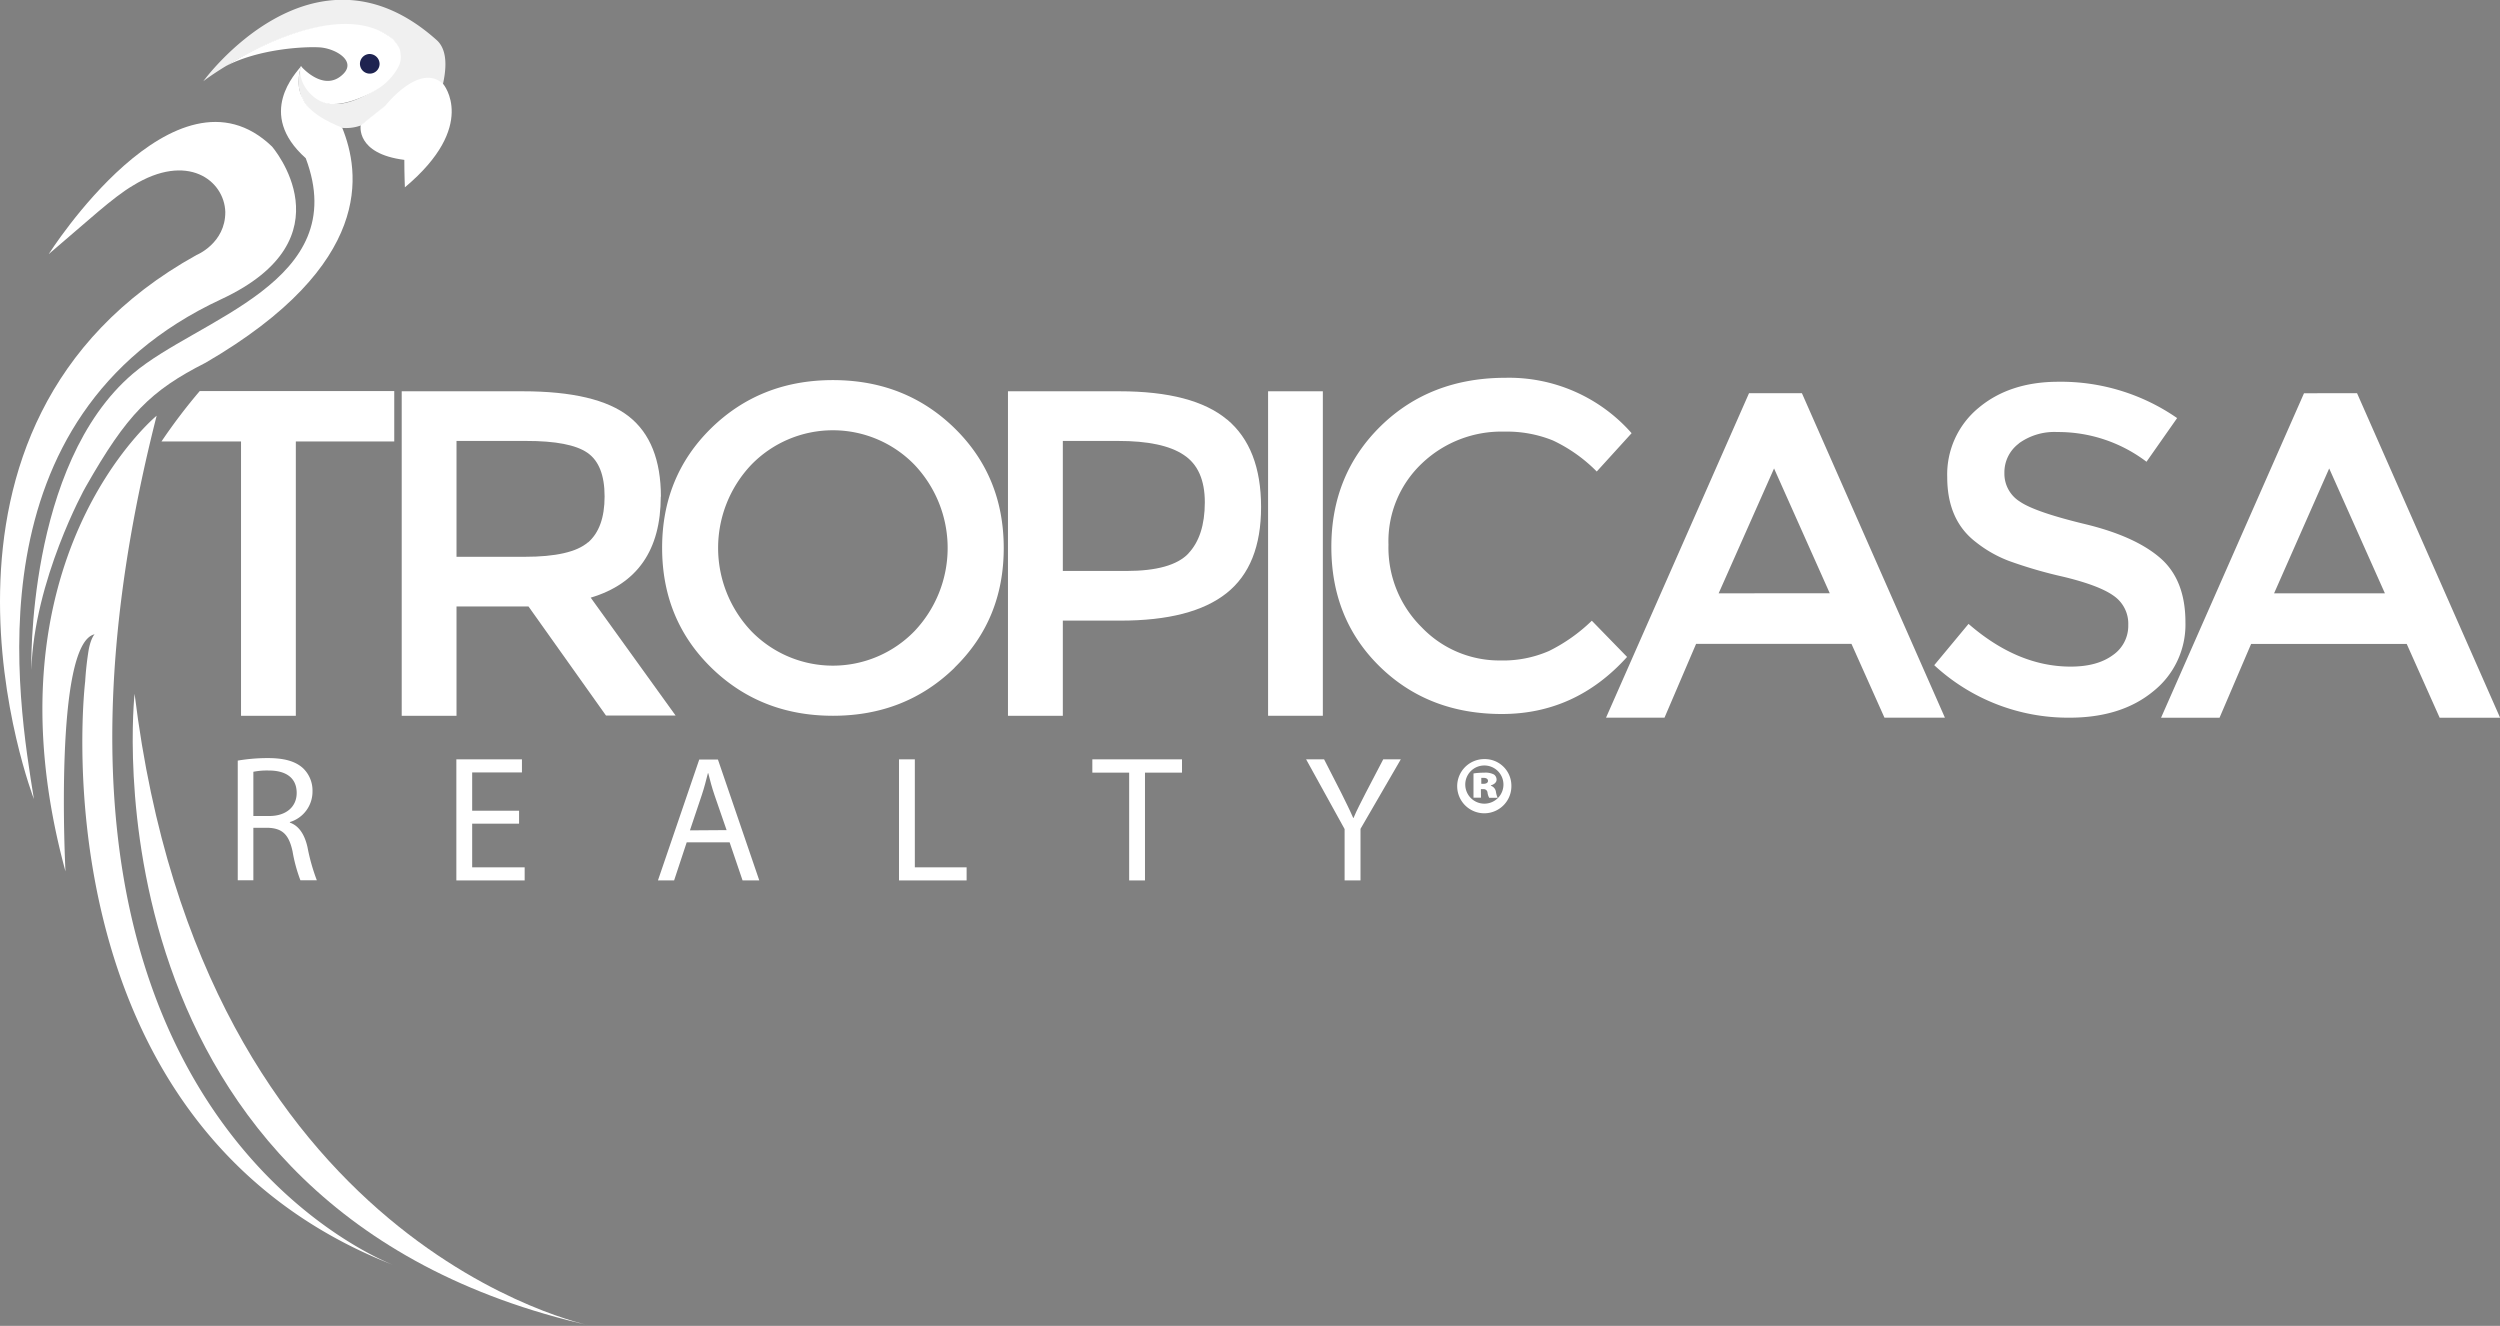 <svg id="Layer_1" data-name="Layer 1" xmlns="http://www.w3.org/2000/svg" viewBox="0 0 496.32 263.22"><rect x="0" y="0" width="496.32" height="263.22" fill="#808080" stroke="none"/><defs><style>.cls-1{fill:#fff;}.cls-2{opacity:0.88;}.cls-3{fill:#1e2350;}</style></defs><path class="cls-1" d="M181.52,92.24a22.58,22.58,0,0,0-32.34,0,24,24,0,0,0,0,33.09,22.58,22.58,0,0,0,32.34,0,24,24,0,0,0,0-33.09m8,40.32q-9.78,9.54-24.15,9.54t-24.15-9.54q-9.76-9.54-9.77-23.77T141.2,85q9.78-9.54,24.15-9.54T189.5,85q9.76,9.54,9.77,23.78t-9.77,23.77"/><path class="cls-1" d="M400.79,88.06a7.13,7.13,0,0,0-2.86,5.85A6.51,6.51,0,0,0,401,99.58q3,2.07,12.94,4.47t14.93,6.73q5,4.34,5,12.76a16.91,16.91,0,0,1-6.37,13.69q-6.35,5.25-16.67,5.25A39.15,39.15,0,0,1,384,132.06l6.81-8.2q9.78,8.49,20.28,8.48,5.25,0,8.34-2.26a7.06,7.06,0,0,0,3.09-6,6.73,6.73,0,0,0-2.9-5.8c-1.94-1.39-5.27-2.64-10-3.78a89.29,89.29,0,0,1-10.79-3.14,24.45,24.45,0,0,1-6.54-3.72q-5.71-4.35-5.71-12.91A17.12,17.12,0,0,1,392.77,81q6.18-5.2,15.85-5.21A40.51,40.51,0,0,1,432.22,83l-6.08,8.67a29,29,0,0,0-17.7-5.9,12,12,0,0,0-7.65,2.26"/><path class="cls-1" d="M116.71,107.72q3.32-2.85,3.32-9.16t-3.41-8.67q-3.41-2.36-12.16-2.35H90.63v23h13.55q9.21,0,12.53-2.86m14.47-9.12q0,15.95-13.91,20.09l16.86,23.41H120.31l-15.39-21.66H90.63V142.1H79.75V77.68h24q14.75,0,21.1,5t6.36,15.95"/><path class="cls-1" d="M235.91,109.89q3.27-3.45,3.28-10.14T235,90.31q-4.15-2.78-13-2.77H211v25.81h12.63q9,0,12.3-3.46m7.7-26.59q6.72,5.63,6.73,17.33t-6.87,17.14q-6.87,5.45-21.06,5.44H211V142.1H200.11V77.68h22.12q14.66,0,21.38,5.62"/><rect class="cls-1" x="251.75" y="77.68" width="10.87" height="64.42"/><path class="cls-1" d="M297.86,131.12a22.77,22.77,0,0,0,9.68-1.89,33.5,33.5,0,0,0,8.48-6l7,7.19q-10.23,11.33-24.84,11.33t-24.24-9.4q-9.63-9.41-9.63-23.78t9.82-24Q283.94,75,298.92,75a32.43,32.43,0,0,1,25,11L317,93.61a30.42,30.42,0,0,0-8.71-6.17,24.35,24.35,0,0,0-9.63-1.75A22.86,22.86,0,0,0,282.29,92a21.26,21.26,0,0,0-6.64,16.13,22.27,22.27,0,0,0,6.59,16.4,21.32,21.32,0,0,0,15.62,6.59"/><path class="cls-1" d="M32.06,87.64H47.85V142.1H58.73V87.64H78.27v-10H39.65a112.6,112.6,0,0,0-7.59,10"/><path class="cls-1" d="M28.42,77.68h-.1v.13a1.13,1.13,0,0,1,.1-.13"/><path class="cls-1" d="M50.3,162h3.18c3.31,0,5.42-1.82,5.42-4.57,0-3.1-2.25-4.46-5.53-4.46a13.82,13.82,0,0,0-3.07.25Zm-3.1-11a35.57,35.57,0,0,1,5.95-.5c3.32,0,5.5.64,7,2a6.13,6.13,0,0,1,1.89,4.6,6.31,6.31,0,0,1-4.49,6.1v.11c1.81.64,2.92,2.36,3.49,4.85a38.74,38.74,0,0,0,1.86,6.6H59.64a30.44,30.44,0,0,1-1.56-5.74c-.72-3.32-2-4.57-4.85-4.68H50.3v10.42H47.2Z"/><polygon class="cls-1" points="103.05 163.52 93.74 163.52 93.74 172.19 104.16 172.19 104.16 174.79 90.6 174.79 90.6 150.75 103.62 150.75 103.62 153.35 93.74 153.35 93.74 160.95 103.05 160.95 103.05 163.52"/><path class="cls-1" d="M144.25,164.8l-2.39-6.92c-.54-1.57-.9-3-1.25-4.38h-.07c-.36,1.39-.72,2.88-1.22,4.35l-2.35,7Zm-7.92,2.43-2.5,7.56h-3.21l8.2-24h3.71l8.21,24h-3.32l-2.57-7.56Z"/><polygon class="cls-1" points="178.48 150.75 181.62 150.75 181.62 172.19 191.9 172.19 191.9 174.79 178.48 174.79 178.48 150.75"/><polygon class="cls-1" points="224.17 153.39 216.86 153.39 216.86 150.75 234.66 150.75 234.66 153.39 227.31 153.39 227.31 174.79 224.17 174.79 224.17 153.39"/><path class="cls-1" d="M266.94,174.79v-10.2l-7.64-13.84h3.57l3.39,6.63c.89,1.82,1.64,3.28,2.39,5h.07c.64-1.57,1.5-3.14,2.43-5l3.46-6.63h3.49l-8,13.8v10.24Z"/><path class="cls-1" d="M363.26,117.78,352.2,93l-11,24.79Zm-5.53-39.72,28.39,64.42h-12l-6.55-14.65H336.72l-6.27,14.65H318.84l28.39-64.42Z"/><path class="cls-1" d="M462.41,93l11.06,24.79h-22Zm-5-14.93-28.38,64.42h11.61l6.27-14.65H477.8l6.54,14.65h12L467.94,78.06Z"/><g class="cls-2"><path class="cls-1" d="M86.74,8c-24.52-22-46.38,8.13-46.38,8.13C45,12.59,58.73,4.48,68.86,5c13.64.64,13.41,9.54,2.65,14.42s-11.7-6.28-11.7-6.28c-2.85,8.64,6.71,12,6.71,12a8.65,8.65,0,0,0,5.09-.22c2-1.25,11-8.94,12-9a4.67,4.67,0,0,1,1.39-.2,4.23,4.23,0,0,1,2.92,1.06C88.54,14,89,10.09,86.74,8"/></g><path class="cls-1" d="M44.89,13.1S66.75-1.31,78,7.75c1.74,1.94,1.43,2.63,1.56,3.31A4.15,4.15,0,0,1,79,13.44a11.55,11.55,0,0,1-4,4.2c-2.35,1.53-6.11,3-8.54,3-3.71.4-7.63-4-6.72-7.51,0,0,4.58,5.41,8.43,1.53,2.6-2.62-1.65-5.09-4.79-5.26s-12,.31-18.56,3.73"/><path class="cls-1" d="M88,16.69C83.33,12.26,76.48,21,76.48,21l-4.87,3.86s-1.06,5.65,8.66,6.88c0,2.77.11,5.45.11,5.45C95,24.94,88,16.69,88,16.69"/><path class="cls-1" d="M67.93,25.34h0S61.39,23,60.1,19.53c0-.05-.05-.08-.07-.13-1.55-2.83-.22-6.3-.22-6.3-1,1.35-9.06,9.43.89,18.31C70,56.09,39.19,63.27,26.4,74.17,5.17,92.25,6.22,133,6.22,133,6.78,115.16,16.79,97,17,96.68,25.21,82.24,29.87,77.57,40.84,72,74.48,52.42,71.48,34.13,67.93,25.34"/><path class="cls-1" d="M44.73,42.09c-.19-6.3-7.53-11.91-18.34-5.25-4,2.36-9,7.06-16.72,13.61,0,0,25.17-39.81,44.33-21.36,0,0,15.81,18.26-10.07,30.31C-6.42,82.84,3.66,139.31,6.73,158.63c0,0-28.65-74.19,32.28-108,0,0,5.74-2.32,5.72-8.54"/><path class="cls-1" d="M31.1,82.53S-3.82,111.26,13,173c0,0-2.37-45.25,5.79-47.08,0,0-.69.61-1.17,3a62.56,62.56,0,0,0-.71,6.36S6.21,223,78,251.11C73.68,249.32-3.25,217.56,31.1,82.53"/><path class="cls-1" d="M26.72,137.74S15.4,240.28,117.37,263.22c0,0-77.15-15.22-90.65-125.48"/><path class="cls-3" d="M75.36,12.72a1.95,1.95,0,1,1-2-2,2,2,0,0,1,2,2"/><path class="cls-1" d="M300.05,155.91a5.38,5.38,0,1,1-5.37-5.21A5.27,5.27,0,0,1,300.05,155.91Zm-9.15,0a3.79,3.79,0,1,0,3.75-3.94A3.78,3.78,0,0,0,290.9,155.94Zm3.12,2.45h-1.49v-4.81a13.41,13.41,0,0,1,2.12-.15,3.64,3.64,0,0,1,1.94.36,1.23,1.23,0,0,1,.52,1.06c0,.48-.46.91-1.12,1.09V156a1.48,1.48,0,0,1,1,1.24,5,5,0,0,0,.33,1.15h-1.67a2.88,2.88,0,0,1-.33-1,.75.75,0,0,0-.82-.72H294Zm.06-2.75h.42c.55,0,.91-.21.91-.58s-.33-.6-.85-.6c-.18,0-.36,0-.48,0Z"/></svg>